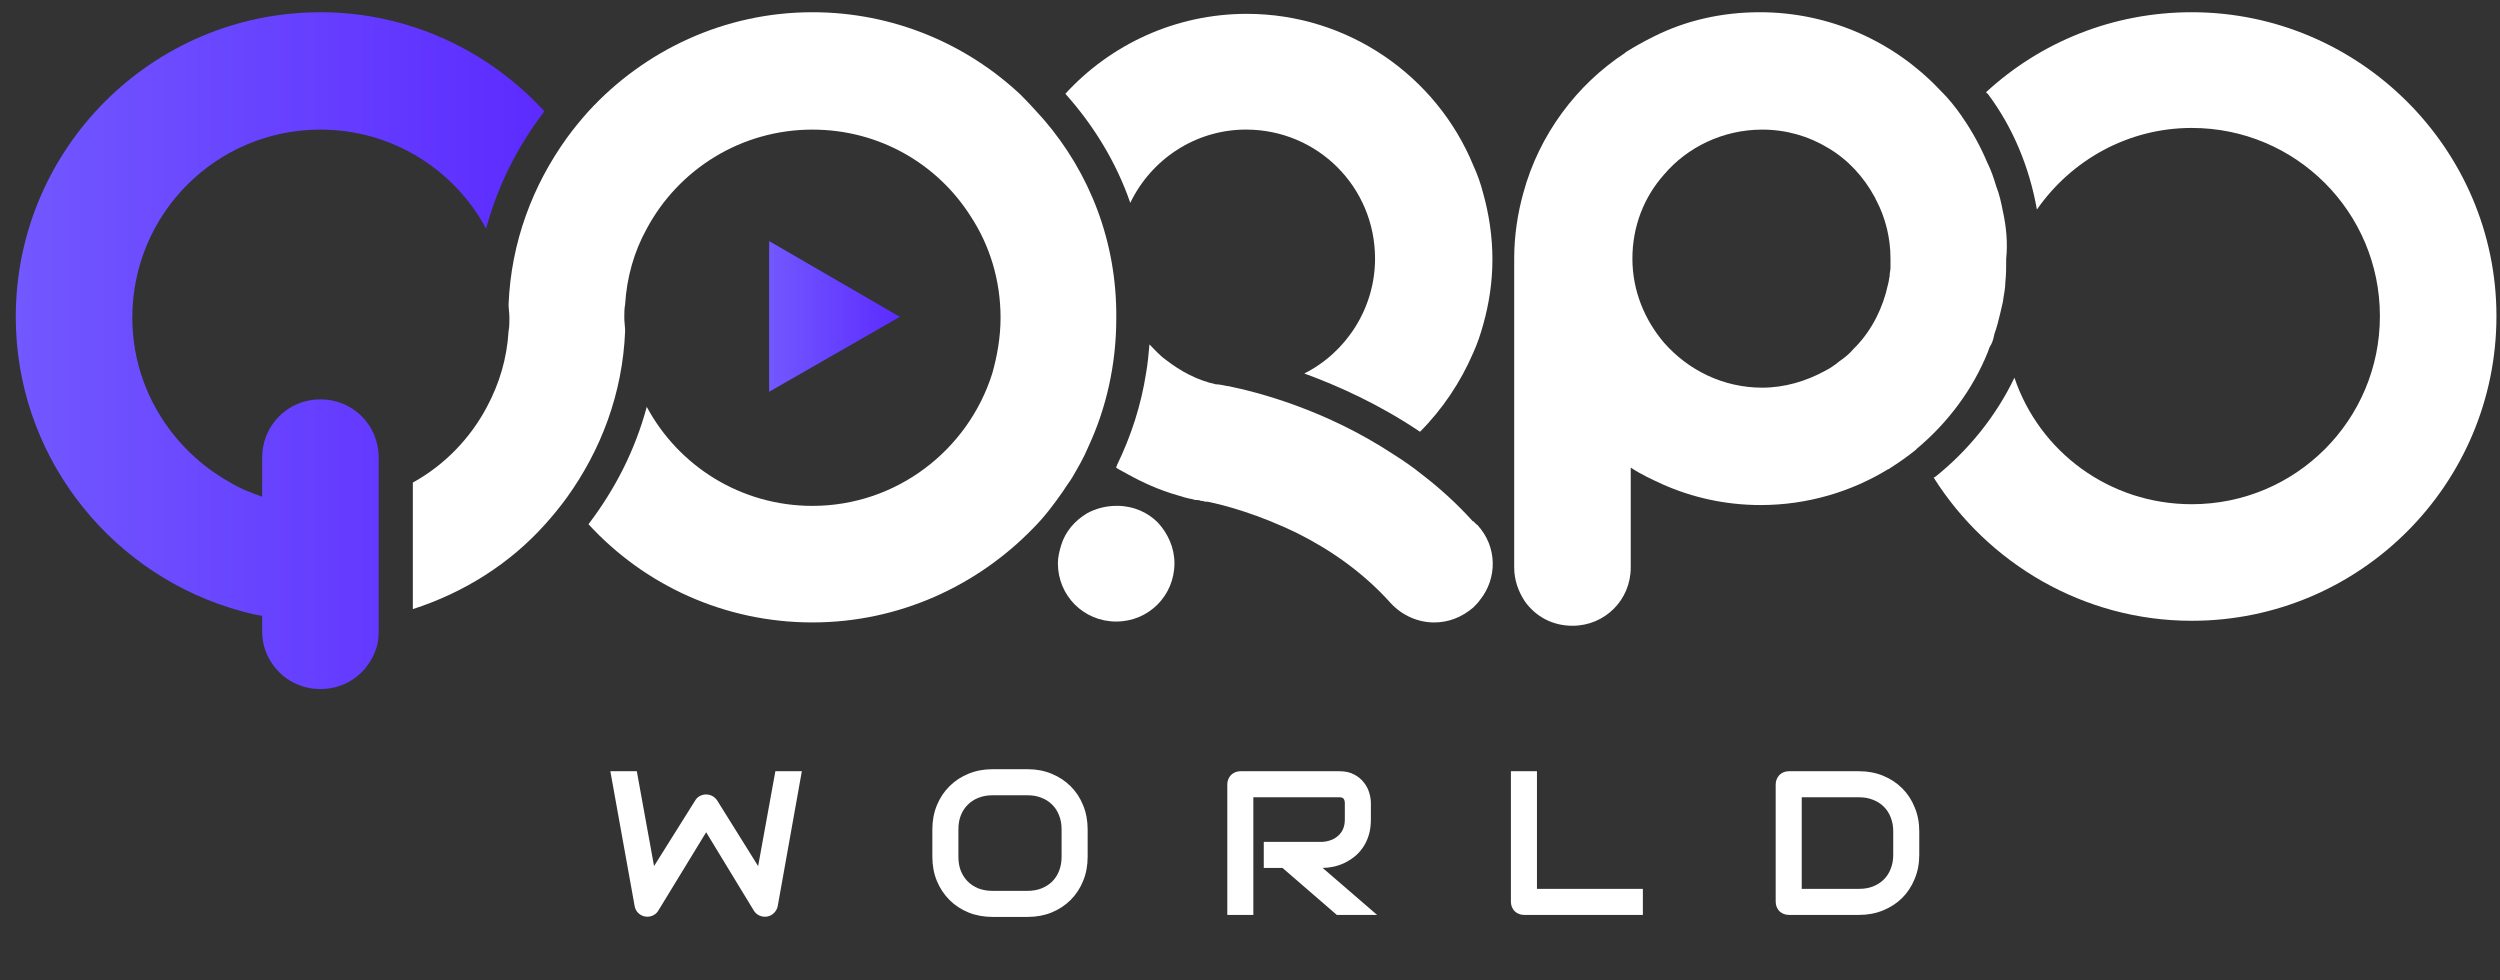 <svg width="102" height="40" viewBox="0 0 102 40" fill="none" xmlns="http://www.w3.org/2000/svg">
<rect x="0" y="0" width="102" height="40" fill="#333333" stroke="none"/>
<path d="M42.589 4.881C42.284 4.541 41.978 4.201 41.638 3.862C39.431 1.79 36.442 0.499 33.147 0.499C29.547 0.499 26.286 2.061 24.01 4.541C23.705 4.881 23.399 5.254 23.127 5.628C21.735 7.564 20.852 9.873 20.75 12.421C20.75 12.591 20.784 12.761 20.784 12.964C20.784 13.134 20.784 13.338 20.75 13.508C20.682 14.629 20.376 15.648 19.867 16.599C19.187 17.889 18.134 18.976 16.844 19.689V24.852C18.95 24.173 20.818 22.984 22.244 21.388C22.55 21.048 22.856 20.674 23.127 20.301C24.52 18.365 25.403 16.055 25.505 13.508C25.505 13.338 25.471 13.134 25.471 12.964C25.471 12.794 25.471 12.591 25.505 12.421C25.573 11.3 25.878 10.247 26.388 9.33C27.679 6.918 30.226 5.288 33.147 5.288C35.864 5.288 38.242 6.681 39.6 8.82C40.382 10.009 40.823 11.436 40.823 12.964C40.823 13.745 40.687 14.527 40.483 15.24C39.498 18.365 36.578 20.64 33.147 20.64C30.226 20.64 27.679 19.01 26.388 16.599C25.913 18.365 25.097 19.961 24.01 21.388C26.286 23.867 29.547 25.395 33.147 25.395C36.679 25.395 39.872 23.901 42.148 21.557C42.623 21.082 43.031 20.538 43.404 19.995C43.506 19.825 43.642 19.655 43.744 19.486C43.982 19.078 44.22 18.67 44.389 18.263C45.137 16.666 45.544 14.866 45.544 12.998C45.578 9.873 44.457 7.054 42.589 4.881Z" fill="white"/>
<path d="M60.251 21.42C61.032 22.303 61.066 23.594 60.353 24.477C60.183 24.069 60.115 23.628 60.115 23.152V21.25C60.149 21.318 60.217 21.386 60.251 21.42Z" fill="white"/>
<path d="M81.717 8.617C81.649 8.277 81.581 7.937 81.445 7.598C81.343 7.258 81.241 6.952 81.072 6.613C80.8 5.967 80.46 5.356 80.087 4.813C80.053 4.779 80.053 4.745 80.019 4.711C79.781 4.371 79.509 4.031 79.203 3.726C79.169 3.692 79.169 3.692 79.135 3.658C77.301 1.722 74.686 0.499 71.799 0.499C70.237 0.499 68.776 0.839 67.486 1.484C67.078 1.688 66.704 1.892 66.331 2.129L66.297 2.163C64.327 3.454 62.798 5.492 62.153 7.869C61.915 8.719 61.779 9.636 61.779 10.553V15.783V23.154C61.779 23.663 61.949 24.139 62.221 24.546C62.662 25.158 63.342 25.531 64.157 25.531C65.481 25.531 66.534 24.478 66.534 23.154V20.572V19.078C66.942 19.35 67.384 19.553 67.825 19.757C69.048 20.301 70.406 20.606 71.833 20.606C73.735 20.606 75.535 20.063 77.03 19.146C77.064 19.146 77.098 19.112 77.098 19.112C77.471 18.874 77.811 18.636 78.15 18.365C78.184 18.331 78.184 18.331 78.218 18.297C79.475 17.244 80.494 15.885 81.106 14.357C81.139 14.255 81.173 14.153 81.241 14.051C81.309 13.915 81.343 13.779 81.377 13.61C81.479 13.338 81.547 13.032 81.615 12.761C81.649 12.625 81.683 12.455 81.717 12.319C81.751 12.047 81.819 11.775 81.819 11.504C81.853 11.198 81.853 10.892 81.853 10.553C81.921 9.907 81.853 9.228 81.717 8.617ZM77.03 11.606C76.826 12.557 76.384 13.44 75.739 14.119C75.705 14.153 75.671 14.187 75.637 14.221C75.467 14.425 75.263 14.595 75.06 14.73C74.856 14.9 74.652 15.036 74.448 15.138C73.701 15.546 72.818 15.817 71.901 15.817C70.305 15.817 68.878 15.104 67.893 13.983C67.112 13.066 66.602 11.877 66.602 10.553C66.602 9.228 67.078 8.039 67.893 7.122C68.844 6.001 70.305 5.288 71.901 5.288C72.886 5.288 73.803 5.56 74.584 6.035C75.399 6.511 76.045 7.224 76.486 8.039C76.52 8.073 76.52 8.141 76.554 8.175C76.928 8.888 77.132 9.704 77.132 10.553C77.132 10.689 77.132 10.79 77.132 10.926C77.132 11.028 77.098 11.13 77.098 11.232C77.098 11.232 77.098 11.232 77.098 11.266C77.064 11.402 77.064 11.504 77.03 11.606Z" fill="white"/>
<path d="M50.837 5.287C53.758 5.287 56.102 7.63 56.102 10.551C56.102 12.589 54.913 14.389 53.215 15.238C54.607 15.748 56.272 16.495 57.936 17.616C58.853 16.699 59.6 15.578 60.11 14.389C60.28 14.016 60.415 13.608 60.517 13.234C60.755 12.385 60.891 11.502 60.891 10.585C60.891 9.668 60.755 8.751 60.517 7.902C60.415 7.494 60.28 7.121 60.11 6.747C58.615 3.113 55.015 0.565 50.871 0.565C47.95 0.565 45.301 1.822 43.467 3.826C44.622 5.117 45.539 6.611 46.116 8.276C46.965 6.509 48.765 5.287 50.837 5.287Z" fill="white"/>
<path d="M60.076 21.252C59.431 20.539 58.718 19.894 58.004 19.35C57.631 19.045 57.223 18.773 56.849 18.535C54.064 16.701 51.279 15.988 50.09 15.75C50.09 15.75 50.09 15.75 50.056 15.75C49.887 15.716 49.751 15.682 49.649 15.682C49.615 15.682 49.615 15.682 49.615 15.682C48.834 15.512 48.154 15.139 47.543 14.663C47.305 14.493 47.102 14.255 46.898 14.052C46.864 14.425 46.83 14.833 46.762 15.207C46.558 16.531 46.15 17.788 45.573 18.977C45.573 19.011 45.539 19.045 45.539 19.079C45.573 19.113 45.607 19.113 45.641 19.146C45.777 19.215 45.879 19.282 46.015 19.35C46.626 19.69 47.305 19.996 48.019 20.2C48.222 20.267 48.46 20.335 48.664 20.369C48.732 20.403 48.8 20.403 48.868 20.403C48.868 20.403 48.936 20.403 49.004 20.437C49.038 20.437 49.038 20.437 49.071 20.437C49.139 20.471 49.207 20.471 49.275 20.471C49.955 20.607 51.347 20.981 52.944 21.762C54.234 22.407 55.593 23.324 56.748 24.615C57.223 25.124 57.868 25.396 58.514 25.396C59.091 25.396 59.635 25.192 60.11 24.785C60.212 24.683 60.314 24.581 60.382 24.479C61.095 23.596 61.095 22.305 60.28 21.422C60.212 21.388 60.144 21.32 60.076 21.252Z" fill="white"/>
<path d="M45.574 20.638C45.132 20.638 44.724 20.74 44.351 20.943C43.841 21.249 43.468 21.691 43.298 22.234C43.23 22.472 43.162 22.71 43.162 22.981C43.162 24.306 44.215 25.359 45.54 25.359C46.864 25.359 47.917 24.306 47.917 22.981C47.917 22.336 47.645 21.759 47.238 21.317C46.83 20.909 46.253 20.638 45.574 20.638Z" fill="white"/>
<path d="M89.424 0.499C86.197 0.499 83.242 1.722 81.034 3.76C81.034 3.794 81.068 3.794 81.102 3.828C82.121 5.186 82.8 6.817 83.106 8.549C84.499 6.545 86.808 5.22 89.424 5.22C93.669 5.22 97.1 8.651 97.1 12.896C97.1 17.142 93.669 20.572 89.424 20.572C86.061 20.572 83.208 18.433 82.189 15.41C81.442 16.972 80.321 18.365 78.963 19.452C78.928 19.452 78.928 19.486 78.894 19.486C81.102 22.984 85.008 25.328 89.424 25.328C96.285 25.328 101.855 19.757 101.855 12.896C101.855 6.069 96.251 0.499 89.424 0.499Z" fill="white"/>
<path d="M13.074 16.293C11.749 16.293 10.696 17.346 10.696 18.67V18.806V20.267C10.221 20.097 9.779 19.927 9.338 19.655C6.994 18.331 5.398 15.817 5.398 12.964C5.398 8.719 8.828 5.288 13.074 5.288C15.995 5.288 18.542 6.918 19.833 9.33C20.308 7.564 21.124 5.967 22.21 4.541C19.935 2.061 16.674 0.499 13.074 0.499C6.213 0.499 0.643 6.069 0.643 12.93C0.643 18.467 4.311 23.188 9.338 24.784C9.779 24.92 10.221 25.056 10.696 25.124V25.735C10.696 26.007 10.73 26.279 10.832 26.55C11.172 27.467 12.021 28.113 13.074 28.113C14.127 28.113 14.976 27.467 15.316 26.55C15.417 26.313 15.451 26.041 15.451 25.735V25.124V20.267V18.806V18.67C15.451 17.346 14.399 16.293 13.074 16.293Z" fill="url(#paint0_linear_951_34123)"/>
<path d="M31.381 9.836V15.984L36.713 12.927L31.381 9.836Z" fill="url(#paint1_linear_951_34123)"/>
<path d="M32.715 31.466L31.733 36.96C31.712 37.069 31.663 37.163 31.586 37.242C31.51 37.321 31.417 37.372 31.308 37.394C31.197 37.413 31.09 37.4 30.989 37.357C30.891 37.313 30.814 37.245 30.756 37.152L28.811 33.956L26.86 37.152C26.814 37.231 26.75 37.293 26.668 37.336C26.589 37.38 26.503 37.402 26.411 37.402C26.283 37.402 26.17 37.361 26.072 37.279C25.973 37.197 25.913 37.091 25.892 36.96L24.902 31.466H25.982L26.685 35.337L28.361 32.664C28.407 32.585 28.47 32.523 28.549 32.48C28.631 32.436 28.718 32.414 28.811 32.414C28.903 32.414 28.989 32.436 29.068 32.48C29.147 32.523 29.212 32.585 29.264 32.664L30.932 35.337L31.635 31.466H32.715ZM44.376 34.957C44.376 35.314 44.315 35.642 44.192 35.942C44.07 36.242 43.899 36.501 43.681 36.719C43.463 36.937 43.204 37.107 42.904 37.23C42.608 37.35 42.283 37.41 41.932 37.41H40.493C40.141 37.41 39.815 37.35 39.516 37.23C39.216 37.107 38.957 36.937 38.739 36.719C38.521 36.501 38.349 36.242 38.224 35.942C38.101 35.642 38.04 35.314 38.04 34.957V33.837C38.04 33.483 38.101 33.156 38.224 32.856C38.349 32.553 38.521 32.294 38.739 32.079C38.957 31.861 39.216 31.691 39.516 31.568C39.815 31.445 40.141 31.384 40.493 31.384H41.932C42.283 31.384 42.608 31.445 42.904 31.568C43.204 31.691 43.463 31.861 43.681 32.079C43.899 32.294 44.07 32.553 44.192 32.856C44.315 33.156 44.376 33.483 44.376 33.837V34.957ZM43.313 33.837C43.313 33.627 43.279 33.438 43.211 33.269C43.146 33.097 43.052 32.951 42.929 32.831C42.809 32.709 42.663 32.615 42.492 32.549C42.323 32.481 42.136 32.447 41.932 32.447H40.493C40.285 32.447 40.096 32.481 39.924 32.549C39.755 32.615 39.61 32.709 39.487 32.831C39.364 32.951 39.269 33.097 39.201 33.269C39.135 33.438 39.103 33.627 39.103 33.837V34.957C39.103 35.167 39.135 35.358 39.201 35.529C39.269 35.698 39.364 35.844 39.487 35.967C39.61 36.087 39.755 36.181 39.924 36.249C40.096 36.314 40.285 36.347 40.493 36.347H41.923C42.13 36.347 42.319 36.314 42.487 36.249C42.659 36.181 42.806 36.087 42.929 35.967C43.052 35.844 43.146 35.698 43.211 35.529C43.279 35.358 43.313 35.167 43.313 34.957V33.837ZM55.932 33.436C55.932 33.679 55.902 33.895 55.842 34.086C55.782 34.277 55.7 34.446 55.596 34.593C55.495 34.738 55.378 34.862 55.245 34.965C55.111 35.069 54.971 35.155 54.824 35.223C54.679 35.288 54.532 35.336 54.382 35.366C54.235 35.396 54.096 35.411 53.965 35.411L56.185 37.328H54.542L52.326 35.411H51.562V34.348H53.965C54.099 34.337 54.22 34.31 54.329 34.266C54.441 34.22 54.536 34.158 54.615 34.082C54.697 34.006 54.76 33.915 54.803 33.808C54.847 33.699 54.869 33.575 54.869 33.436V32.766C54.869 32.706 54.861 32.661 54.844 32.631C54.831 32.598 54.812 32.575 54.787 32.562C54.765 32.545 54.741 32.536 54.713 32.533C54.689 32.53 54.666 32.529 54.644 32.529H51.136V37.328H50.074V32.001C50.074 31.928 50.087 31.858 50.114 31.793C50.142 31.727 50.178 31.67 50.225 31.621C50.274 31.572 50.331 31.534 50.396 31.507C50.462 31.48 50.533 31.466 50.609 31.466H54.644C54.881 31.466 55.081 31.509 55.245 31.597C55.408 31.681 55.541 31.789 55.641 31.92C55.745 32.048 55.819 32.187 55.862 32.337C55.908 32.486 55.932 32.627 55.932 32.758V33.436ZM67.029 37.328H62.181C62.104 37.328 62.034 37.315 61.968 37.287C61.903 37.26 61.846 37.223 61.797 37.177C61.75 37.128 61.713 37.071 61.686 37.005C61.659 36.94 61.645 36.869 61.645 36.793V31.466H62.708V36.265H67.029V37.328ZM78.306 34.875C78.306 35.232 78.244 35.561 78.118 35.861C77.996 36.16 77.826 36.419 77.608 36.637C77.389 36.853 77.13 37.022 76.831 37.144C76.531 37.267 76.205 37.328 75.854 37.328H72.984C72.908 37.328 72.837 37.315 72.771 37.287C72.706 37.26 72.649 37.223 72.6 37.177C72.553 37.128 72.516 37.071 72.489 37.005C72.462 36.94 72.448 36.869 72.448 36.793V32.001C72.448 31.928 72.462 31.858 72.489 31.793C72.516 31.727 72.553 31.67 72.6 31.621C72.649 31.572 72.706 31.534 72.771 31.507C72.837 31.48 72.908 31.466 72.984 31.466H75.854C76.205 31.466 76.531 31.527 76.831 31.65C77.13 31.773 77.389 31.943 77.608 32.161C77.826 32.376 77.996 32.635 78.118 32.938C78.244 33.237 78.306 33.564 78.306 33.919V34.875ZM77.244 33.919C77.244 33.712 77.21 33.522 77.141 33.35C77.076 33.179 76.982 33.033 76.859 32.913C76.737 32.79 76.59 32.696 76.418 32.631C76.249 32.563 76.061 32.529 75.854 32.529H73.511V36.265H75.854C76.061 36.265 76.249 36.233 76.418 36.167C76.59 36.099 76.737 36.005 76.859 35.885C76.982 35.762 77.076 35.617 77.141 35.448C77.21 35.276 77.244 35.085 77.244 34.875V33.919Z" fill="white"/>
<defs>
<linearGradient id="paint0_linear_951_34123" x1="0.643" y1="14.306" x2="22.21" y2="14.306" gradientUnits="userSpaceOnUse">
<stop stop-color="#7258FF"/>
<stop offset="1" stop-color="#5C2BFF"/>
</linearGradient>
<linearGradient id="paint1_linear_951_34123" x1="31.381" y1="12.91" x2="36.713" y2="12.91" gradientUnits="userSpaceOnUse">
<stop stop-color="#7258FF"/>
<stop offset="1" stop-color="#5C2BFF"/>
</linearGradient>
</defs>
</svg>

